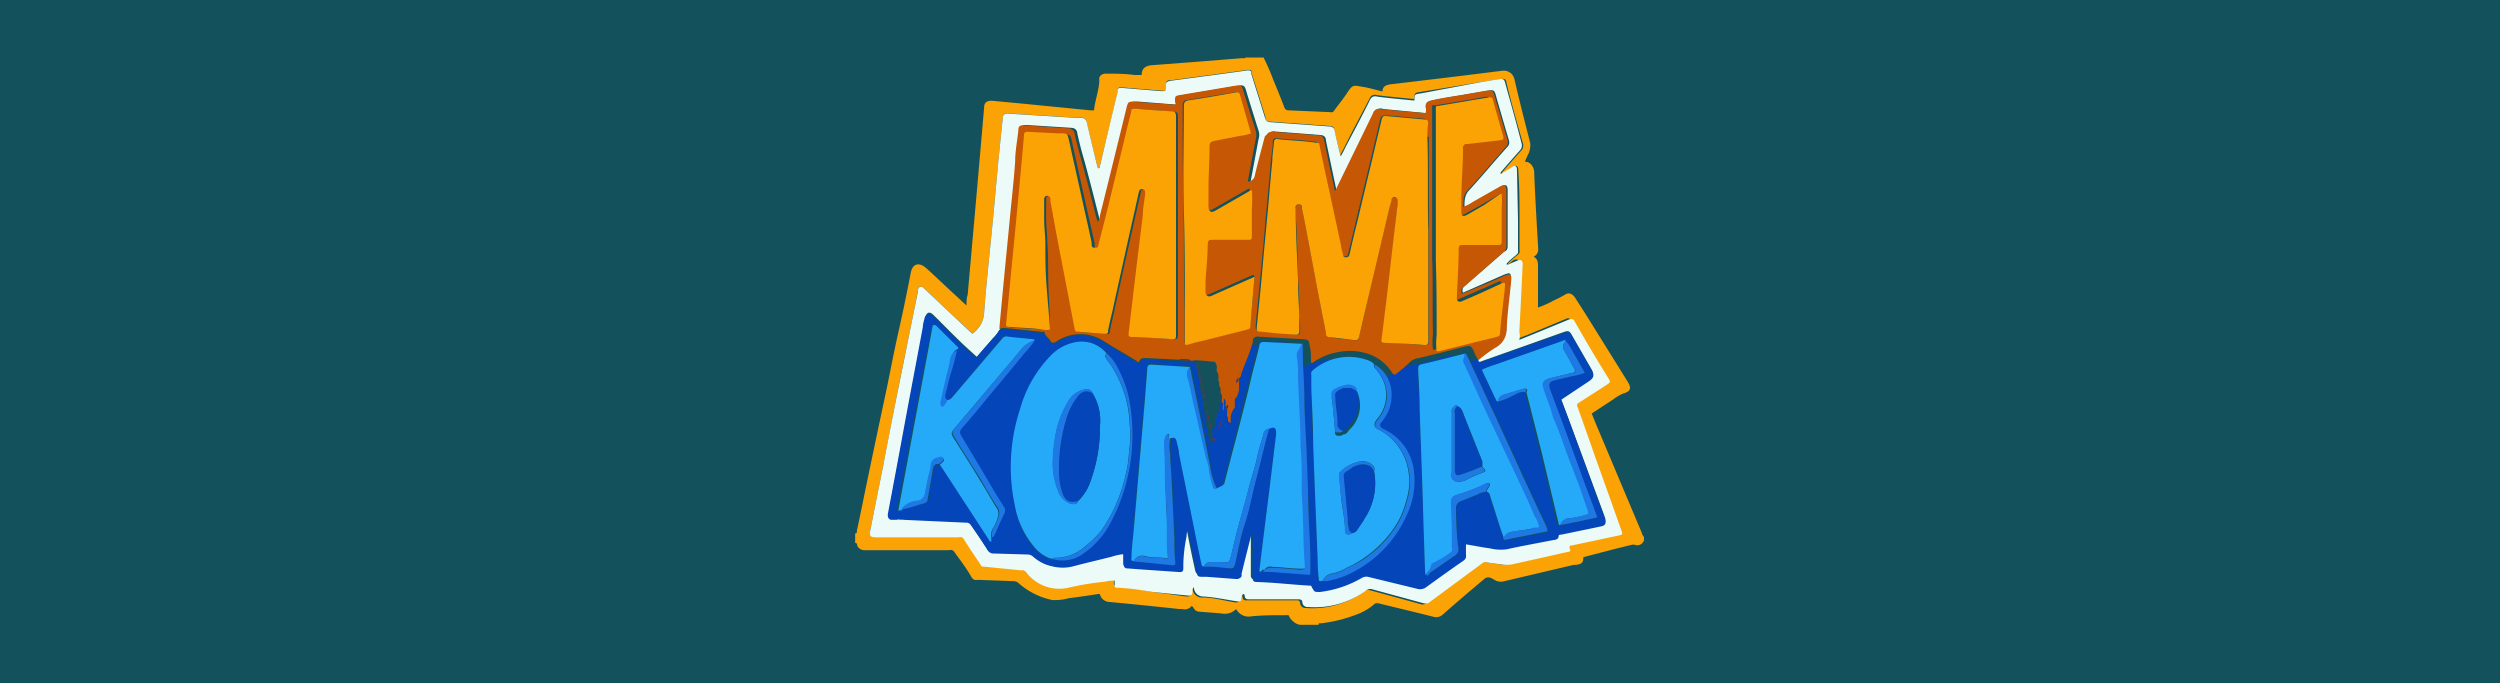 <?xml version="1.0" encoding="UTF-8"?>
<svg xmlns="http://www.w3.org/2000/svg" xmlns:xlink="http://www.w3.org/1999/xlink" id="Layer_1" data-name="Layer 1" viewBox="0 0 150 41">
  <defs>
    <style>.cls-1{fill:none;}.cls-2{fill:#13525c;}.cls-3{clip-path:url(#clip-path);}.cls-4{fill:#fba305;}.cls-5{fill:#ecfaf8;}.cls-6{fill:#0445ba;}.cls-7{fill:#c65704;}.cls-8{fill:#4d71be;}.cls-9{fill:#25aaf9;}.cls-10{fill:#1f79e5;}.cls-11{fill:#59384f;}</style>
    <clipPath id="clip-path">
      <rect class="cls-1" x="51.31" y="3.45" width="47.38" height="34.11"></rect>
    </clipPath>
  </defs>
  <rect class="cls-2" width="150" height="41"></rect>
  <g class="cls-3">
    <path class="cls-4" d="M51.31,32c.14,0,.09-.09.1-.14.15-.7.3-1.41.44-2.12q.65-3.14,1.32-6.27c.25-1.19.47-2.38.74-3.57s.51-2.36.74-3.55c.11-.55.51-.62.9-.28s1,.93,1.51,1.4l.93.86c0-.24,0-.44.07-.64l.57-6.42.42-4.84c0-.28.18-.41.52-.38l2,.19,3.85.38h.22c.06-.62.31-1.2.32-1.82a.33.33,0,0,1,0-.15.43.43,0,0,1,.09-.13.41.41,0,0,1,.29-.1c.58,0,1.15,0,1.73.08l.43,0c0-.41.24-.56.64-.59l2.63-.2,2.75-.22.2,0s0,0,0-.07h1.08a14.45,14.45,0,0,1,.61,1.4c.22.53.44,1.07.65,1.62a.25.25,0,0,0,.25.18l2.52.11a.25.25,0,0,0,.12,0,.24.24,0,0,0,.09-.08c.26-.36.54-.7.78-1.06.37-.57.4-.46,1-.37.37.06.74.18,1.13.27,0-.39.35-.42.66-.45l4-.48,2.49-.31a.7.7,0,0,1,.25,0,.64.64,0,0,1,.24.1.52.52,0,0,1,.18.18.72.72,0,0,1,.1.24c.29,1.26.61,2.51.93,3.76a1,1,0,0,1,0,.38,1.1,1.1,0,0,1-.11.35c-.07.12-.11.25-.17.37s.1.07.15.1a.57.57,0,0,1,.28.25.69.69,0,0,1,.1.37c.06,1.52.15,3,.24,4.54a.5.5,0,0,1-.05.3.45.45,0,0,1-.22.21c.26.15.26.37.26.61v2.44a5.63,5.63,0,0,0,.94-.42,6.24,6.24,0,0,0,.68-.35c.23-.15.45-.07.63.22s.43.66.64,1l2.49,4c.25.4.17.59-.27.71a3,3,0,0,0-.62.37l-1.27.83.29.71L98.52,32c0,.08.08.16.12.24h0l0,0v.18l0,0h0a.49.49,0,0,1-.23.26.47.47,0,0,1-.35,0l-.13,0-1.09.27L95,33.43c0,.35-.12.42-.44.46l-.13,0-4.25,1a.75.75,0,0,1-.26,0,.7.7,0,0,1-.24-.09c-.17-.1-.39-.25-.6-.08-.84.7-1.67,1.41-2.5,2.14a.61.61,0,0,1-.26.15.51.51,0,0,1-.3,0c-1.1-.28-2.21-.54-3.31-.81a.26.26,0,0,0-.15,0,.24.24,0,0,0-.13.07,3.3,3.3,0,0,1-1.06.61,8.65,8.65,0,0,1-2.12.52s-.16-.05-.13.09H78s0,0,0,0,0,0,0,0a.79.79,0,0,1-.39-.19.82.82,0,0,1-.27-.34c0-.07-.11-.05-.17-.05-.7,0-1.39,0-2.09.07a.83.83,0,0,1-.89-.41l-.05,0a1,1,0,0,1-.42.23,1.16,1.16,0,0,1-.49,0l-1.29-.1a.33.33,0,0,1-.16-.05.25.25,0,0,1-.12-.11c-.05-.06-.07-.14-.17-.18a.44.44,0,0,1-.26.18.47.47,0,0,1-.31,0l-.18,0c-1.38-.15-2.76-.29-4.15-.42a.65.65,0,0,1-.38-.13.62.62,0,0,1-.22-.35h-.09c-.59.09-1.18.18-1.77.25a3,3,0,0,1-1,.11,4.36,4.36,0,0,1-2-1,.46.46,0,0,0-.31-.13l-2.13-.08a.59.59,0,0,1-.23,0,.44.44,0,0,1-.17-.16c-.29-.52-.66-1-1-1.47a.33.33,0,0,0-.16-.15.38.38,0,0,0-.21,0l-5,0a.49.49,0,0,1-.29-.06.47.47,0,0,1-.2-.22c0-.06,0-.19-.18-.14ZM90.49,15.87c0-.1.06-.14.12-.19s.3-.27.46-.39a.41.41,0,0,0,.1-.13.3.3,0,0,0,0-.16c0-.61,0-1.21,0-1.82,0-1,0-1.94-.07-2.91,0-.11,0-.24-.09-.3s-.19.06-.28.11l-.6.36c0-.09,0-.13.06-.17.36-.41.72-.83,1.09-1.24a.35.35,0,0,0,.1-.19.41.41,0,0,0,0-.22c-.35-1.22-.7-2.45-1-3.68,0-.18-.13-.23-.3-.2L89,4.9l-3.8.62c-.32.05-.32.05-.35.41a.11.11,0,0,1-.07,0h-.08c-.69-.07-1.38-.13-2.07-.22a.42.42,0,0,0-.27,0,.39.39,0,0,0-.19.21c-.48.94-1,1.88-1.46,2.82-.08.17-.18.33-.29.55-.14-.56-.26-1-.37-1.53A.28.28,0,0,0,80,7.63a.31.31,0,0,0-.2-.07L76.24,7.3A.33.33,0,0,1,76,7.23.31.31,0,0,1,75.92,7c-.27-.89-.56-1.78-.84-2.67a.17.17,0,0,0,0-.1A.16.16,0,0,0,75,4.2a.16.16,0,0,0-.09,0,.16.16,0,0,0-.1,0l-1,.14-3.51.47c-.32,0-.36.06-.33.37s-.07.27-.28.26l-2.3-.19a.28.28,0,0,0-.13,0,.22.22,0,0,0-.11,0,.34.34,0,0,0-.08.09.27.27,0,0,0,0,.12c-.35,1.49-.71,3-1.07,4.45,0,.06,0,.15-.1.17s-.06-.1-.07-.15c-.22-.88-.43-1.73-.63-2.59a.28.28,0,0,0-.09-.19.27.27,0,0,0-.19-.08l-.24,0-4.14-.26c-.27,0-.35,0-.38.32-.11,1.06-.22,2.12-.32,3.18s-.19,2.14-.3,3.22c-.17,1.77-.37,3.55-.5,5.32a1.63,1.63,0,0,1-.7,1.16l-.17-.15-2.7-2.53c-.07-.06-.13-.17-.26-.13s-.12.16-.14.26c-.21,1.1-.43,2.17-.65,3.25-.26,1.28-.52,2.55-.77,3.82L53,27.9c-.25,1.27-.51,2.55-.77,3.82-.07.38,0,.45.38.45h4.88a.34.34,0,0,1,.2,0,.29.29,0,0,1,.15.14c.33.52.68,1,1,1.53a.24.24,0,0,0,.08.09l.12,0,2.16.17a.47.47,0,0,1,.17,0,.71.71,0,0,1,.14.1,2.47,2.47,0,0,0,2.59.93,17.51,17.51,0,0,1,2.15-.35,2.79,2.79,0,0,1,.58-.07c.06.09,0,.17,0,.25s0,.18.11.18A12.87,12.87,0,0,1,69,35.5c.69.08,1.44.19,2.16.29.18,0,.28,0,.3-.22a.31.31,0,0,1,.1-.28s0,.05,0,.07a.52.52,0,0,0,.19.36.53.53,0,0,0,.39.13c.65,0,1.31.19,1.94.29a.17.17,0,0,0,.1,0,.16.16,0,0,0,.09,0,.46.46,0,0,0,.07-.07l0-.08c0-.11,0-.24.17-.29.08.12,0,.33.27.32,1,0,2,0,3,0,.13,0,.21,0,.23.18a.31.31,0,0,0,.34.28,5.23,5.23,0,0,0,3.5-1,.41.41,0,0,1,.15-.07.37.37,0,0,1,.18,0l3.1.85a.2.2,0,0,0,.13,0,.17.17,0,0,0,.12-.05l3.15-2.44a.24.24,0,0,1,.11-.06.2.2,0,0,1,.13,0c.31,0,.61.1.91.13a2.11,2.11,0,0,0,.66,0l1.31-.3,2-.44c.09,0,.21,0,.15-.19s0-.2.14-.22l1.09-.23,1.75-.37c.1,0,.19-.06.13-.22-.53-1.49-1.07-3-1.59-4.49l-1.07-3c0-.1-.05-.17.07-.24l1.65-1.07c.27-.17.27-.17.12-.43-.66-1.13-1.31-2.25-1.94-3.38a.24.24,0,0,0-.36-.12l-2.21.92-.78.3a1.1,1.1,0,0,0,0-.48c.07-1.35.13-2.7.2-4.05,0-.24-.11-.32-.34-.22Z"></path>
    <path class="cls-5" d="M90.49,15.87l.54-.23c.22-.1.34,0,.33.22-.06,1.35-.13,2.7-.2,4.05a1,1,0,0,1,0,.48l.77-.31,2.21-.91c.16-.06.25-.05.35.13.64,1.13,1.3,2.25,2,3.37.15.26.15.26-.12.44l-1.65,1.06c-.12.07-.11.14-.07.24.36,1,.71,2,1.06,3q.8,2.23,1.6,4.49c.06.15,0,.19-.14.22l-1.74.37-1.09.23c-.13,0-.22.06-.15.21s0,.17-.15.19l-2,.45-1.31.29a1.77,1.77,0,0,1-.65,0,9.06,9.06,0,0,1-.91-.13.29.29,0,0,0-.13,0,.26.26,0,0,0-.11.07L85.68,36.2l-.12,0a.3.3,0,0,1-.13,0l-3.12-.85a.35.35,0,0,0-.17,0,.39.39,0,0,0-.16.07,5.22,5.22,0,0,1-3.49,1,.31.31,0,0,1-.35-.28c0-.14-.1-.18-.23-.18-1,0-2,0-3,0-.27,0-.19-.2-.27-.32-.13,0-.14.18-.17.29a.11.11,0,0,1,0,.08.23.23,0,0,1-.07.07.16.16,0,0,1-.09,0,.14.14,0,0,1-.09,0c-.66-.1-1.3-.24-2-.29a.55.55,0,0,1-.58-.49s0,0,0-.07a.3.3,0,0,0-.09.28c0,.2-.13.25-.31.22L69,35.5A13.57,13.57,0,0,0,67,35.26c-.13,0-.12-.09-.12-.18s0-.16,0-.25a2.87,2.87,0,0,0-.58.07,17,17,0,0,0-2.14.35,2.48,2.48,0,0,1-2.6-.93.71.71,0,0,0-.14-.1.47.47,0,0,0-.17,0L59.05,34l-.11,0a.2.2,0,0,1-.09-.09c-.33-.51-.68-1-1-1.53a.32.32,0,0,0-.14-.14.34.34,0,0,0-.2,0H52.6c-.39,0-.45-.07-.38-.45L53,27.9c.21-1.12.43-2.24.65-3.36s.52-2.54.77-3.82l.66-3.25c0-.1,0-.21.13-.26s.19.07.27.13l2.69,2.53.17.15a1.63,1.63,0,0,0,.7-1.16c.13-1.77.33-3.55.5-5.32.11-1.08.2-2.15.3-3.22s.21-2.12.32-3.18c0-.27.12-.34.38-.32l4.14.26.24,0a.27.27,0,0,1,.19.08.3.3,0,0,1,.1.19c.2.87.41,1.72.62,2.59,0,0,0,.12.07.15S66,10,66,9.94c.35-1.48.71-3,1.06-4.45a.27.27,0,0,1,0-.12.34.34,0,0,1,.08-.09.31.31,0,0,1,.12,0,.24.24,0,0,1,.12,0l2.3.19c.21,0,.3,0,.28-.26s0-.32.33-.37l3.51-.47,1-.14a.17.17,0,0,1,.1,0,.19.19,0,0,1,.1,0,.46.46,0,0,1,.07.07l0,.1c.27.89.56,1.78.83,2.67a.45.45,0,0,0,.11.19.34.34,0,0,0,.22.07l3.55.26a.31.31,0,0,1,.2.07.3.3,0,0,1,.1.19c.1.49.23,1,.36,1.53a6.13,6.13,0,0,0,.29-.55c.49-.94,1-1.88,1.46-2.82a.43.43,0,0,1,.19-.21.42.42,0,0,1,.27,0c.69.09,1.38.15,2.07.22h.08a.09.09,0,0,0,.07,0c0-.36,0-.36.35-.41L89,4.9l1-.16c.17,0,.25,0,.3.2.34,1.23.69,2.46,1,3.68a.42.42,0,0,1,0,.22.45.45,0,0,1-.11.19c-.37.41-.73.83-1.09,1.24,0,0-.09.08-.06.17l.6-.36c.09-.05.16-.16.28-.11s.09.19.1.3l.06,2.91c0,.61,0,1.21,0,1.82a.45.45,0,0,1,0,.16.31.31,0,0,1-.1.13l-.46.39c0,.05-.14.09-.12.19h0v0ZM60,19.75a1.92,1.92,0,0,1-.39.51l-1,1.15c-.37-.34-.73-.65-1.08-1-.52-.5-1-1-1.54-1.53-.22-.2-.39-.15-.45.13s-.08.37-.12.55c-.36,1.94-.72,3.87-1.09,5.81q-.5,2.68-1,5.36c0,.17,0,.32.16.4a.05.05,0,0,0,0,0h.32a1.34,1.34,0,0,0,.4,0l3.74.17c.11,0,.22,0,.29.13.32.5.65,1,1,1.5a.46.46,0,0,0,.17.17.37.37,0,0,0,.23.05l2,.06a.52.52,0,0,1,.36.14,2.46,2.46,0,0,0,2.34.57c.77-.22,1.55-.38,2.32-.58a4.5,4.5,0,0,1,.73-.15c0,.19,0,.35,0,.52s0,.31.28.34l.8.06,2.19.15c.27,0,.33-.06.29-.32v-.16A9.77,9.77,0,0,1,71.1,32a.56.56,0,0,1,.06-.31.61.61,0,0,1,.07.1.5.5,0,0,1,0,.12c.14.71.28,1.42.44,2.13.08.4.08.4.47.41l.18,0,1.72.12a.33.33,0,0,0,.14,0,.34.34,0,0,0,.12-.06.28.28,0,0,0,.09-.1.22.22,0,0,0,0-.13c.18-.77.38-1.53.58-2.29,0,0,0-.12.08-.14a.5.5,0,0,1,0,.12c0,.83,0,1.65,0,2.48,0,.18,0,.3.24.3,1.08,0,2.14.16,3.22.22a.12.12,0,0,1,.14.1c.09.3.13.31.44.28a6.38,6.38,0,0,0,2.53-.85.49.49,0,0,1,.17-.06.41.41,0,0,1,.19,0l3,.73a.45.45,0,0,0,.23,0,.45.45,0,0,0,.22-.08L87.8,33.5a.43.43,0,0,0,.14-.16.42.42,0,0,0,0-.22c0-.19,0-.39,0-.6.5.09,1,.18,1.44.24a2.36,2.36,0,0,0,1,.06c.9-.2,1.81-.36,2.72-.54.18,0,.37,0,.41-.27,0,0,.1,0,.16-.06l2.4-.51c.25-.05.31-.16.22-.42L94.1,25.09l-.44-1.17.13-.08,1.5-1c.34-.22.38-.38.18-.72-.38-.66-.76-1.32-1.15-2-.15-.27-.21-.3-.52-.19l-2.64.94-2.23.79c-.12.05-.26.12-.24-.12.34-.26.69-.51,1-.74a1.23,1.23,0,0,0,.52-.49,1.29,1.29,0,0,0,.17-.69c0-1,.18-1.9.27-2.85,0-.39,0-.44-.41-.29l-1,.44-1.46.64a.33.33,0,0,1,.06-.37l2.4-2.09A.35.35,0,0,0,90.4,15a.43.43,0,0,0,.06-.22c0-1.11,0-2.22,0-3.34,0-.34-.11-.41-.4-.24l-1.6.91a3,3,0,0,1-.59.3c0-.34,0-.66.23-.94.79-.86,1.53-1.75,2.31-2.62a.5.5,0,0,0,.13-.19.45.45,0,0,0,0-.23c-.27-.91-.54-1.83-.8-2.75-.08-.26-.13-.29-.41-.25l-1.5.26c-.64.11-1.29.2-1.93.35-.19.05-.32.14-.29.37a.62.62,0,0,1,0,.38L83,6.54a.42.42,0,0,0-.33,0,.43.43,0,0,0-.2.26l-2.17,4.45c0,.06,0,.15-.14.16l0-.12-.6-2.84c0-.19-.09-.33-.33-.35l-2.73-.21a.26.26,0,0,0-.15,0,.47.47,0,0,0-.15.06.4.4,0,0,0-.1.12.34.34,0,0,0-.05.14c-.2.77-.41,1.53-.59,2.31a.4.4,0,0,1-.14.26.45.45,0,0,1-.27.12v-.08c.16-.83.31-1.67.47-2.5a.8.8,0,0,0,0-.46c-.26-.82-.52-1.65-.77-2.48-.06-.2-.15-.29-.38-.25l-3.38.57c-.29,0-.31.07-.32.38,0,.06,0,.13,0,.19h-.17l-2.26-.18c-.37,0-.4,0-.49.35-.52,2.14-1,4.28-1.57,6.42a1.36,1.36,0,0,1-.14.43,1.08,1.08,0,0,1-.08-.19c-.23-.9-.45-1.79-.69-2.68-.11-.44-.24-.88-.36-1.31s-.18-.72-.27-1.09c0-.18-.12-.34-.35-.35l-2.68-.17c-.26,0-.31,0-.34.3-.06.62-.14,1.24-.19,1.86-.09,1.15-.22,2.29-.33,3.44s-.22,2.33-.34,3.49Z"></path>
    <path class="cls-6" d="M88.7,21.58c0,.23.12.17.24.12l2.23-.79L93.81,20c.3-.11.37-.08.52.19.38.66.76,1.32,1.15,2,.2.34.16.49-.18.71l-1.5,1-.13.09.44,1.17,2.19,6c.09.26,0,.37-.22.42l-2.4.5c-.06,0-.15,0-.16.07,0,.24-.23.24-.41.27-.91.18-1.82.34-2.72.54a2.75,2.75,0,0,1-1-.06c-.47-.06-.94-.16-1.44-.24,0,.22,0,.4,0,.6a.37.37,0,0,1,0,.21.39.39,0,0,1-.14.17c-.77.53-1.53,1.08-2.28,1.62a.45.45,0,0,1-.22.08.45.45,0,0,1-.23,0l-3-.73a.41.41,0,0,0-.19,0,.49.49,0,0,0-.17.06,6.54,6.54,0,0,1-2.53.85c-.31,0-.36,0-.44-.28a.12.12,0,0,0-.14-.1c-1.08-.06-2.14-.19-3.22-.22-.2,0-.24-.12-.24-.3l0-2.49a.52.52,0,0,0,0-.11c-.09,0-.07.09-.09.14-.19.76-.39,1.53-.57,2.28a.23.23,0,0,1,0,.14.28.28,0,0,1-.09.1l-.12.06h-.14l-1.72-.13h-.18c-.39,0-.39,0-.48-.41-.14-.71-.28-1.42-.43-2.13a.5.5,0,0,0,0-.12.36.36,0,0,0-.07-.1.56.56,0,0,0-.06.31A9,9,0,0,0,71,33.84V34c0,.26,0,.34-.29.32l-2.19-.15-.8-.06c-.27,0-.3-.09-.28-.34s0-.34,0-.52a3.06,3.06,0,0,0-.73.15c-.77.2-1.55.37-2.32.58a2.52,2.52,0,0,1-1.25,0A2.43,2.43,0,0,1,62,33.41a.52.52,0,0,0-.36-.14l-2-.06a.37.37,0,0,1-.23-.05.46.46,0,0,1-.17-.17c-.31-.51-.65-1-1-1.5a.32.32,0,0,0-.29-.13l-3.74-.17a.51.51,0,0,0-.4,0h-.26l-.11,0c-.18-.08-.19-.23-.16-.4q.51-2.69,1-5.36c.36-1.94.73-3.88,1.09-5.81,0-.19.07-.37.11-.55s.24-.33.45-.13l1.55,1.53c.35.33.71.64,1.08,1l1-1.15a2.16,2.16,0,0,0,.39-.51c.09,0,.16-.08.26-.07l2.33.25a.15.15,0,0,1,.15.09c.06.18.24.27.33.43s.18.16.34.07a2.59,2.59,0,0,1,2.92,0l1.9,1.15c.08.05.15.08.19,0s.22-.17.38-.16l2,.1a1.43,1.43,0,0,0,.71.06h.15l.15.05,0,0c0,.16,0,.34.12.47v.07a.77.77,0,0,0,.1.51l0,.1a.14.14,0,0,0,0,.06s0,.05,0,.07l0,.05a.1.1,0,0,0,0,0v.08a.25.25,0,0,0,0,.17.42.42,0,0,0,.09.16v.07a.37.37,0,0,0,0,.18.51.51,0,0,0,.09.16l0,.23a.17.17,0,0,0,0,.12.23.23,0,0,0,.07.1l0,.19c0,.1,0,.19.06.26v.06a.5.5,0,0,0,0,.21.61.61,0,0,0,.09.18v.06a.41.41,0,0,0,0,.22.51.51,0,0,0,.1.21l0,.19a.17.17,0,0,0,0,.12.17.17,0,0,0,.07.1v.06a.41.41,0,0,0,0,.16.47.47,0,0,0,.06.15c.13,0,.13-.1.12-.18l0-.14,0,0,0,0a.09.09,0,0,0,0-.08l0-.1a.08.08,0,0,0,0-.05.06.06,0,0,0,0-.07l0-.1a1.24,1.24,0,0,0,.24-.62l0-.1h0l0,0s0,0,0,0,0,0,0,0l0-.1a.12.12,0,0,0,.05-.05.08.08,0,0,0,0-.08l0-.1a.48.48,0,0,0,.12-.16.58.58,0,0,0,0-.19l.12-.37a.07.07,0,0,0,.06,0,.11.11,0,0,0,0-.08l0-.1,0,0s0,0,0,0a0,0,0,0,0,0,0v0l0-.1a.15.15,0,0,0,.06-.05.11.11,0,0,0,0-.08l0-.14,0,0,0,0s0,0,0,0,0,0,0,0l0-.1a.42.42,0,0,0,.11-.16.43.43,0,0,0,0-.19l0-.1s0,0,0,0l0,0s0,0,0,0,0,0,0,0l.07-.19c.22-.6.49-1.18.65-1.8a.5.5,0,0,1,0-.13.76.76,0,0,1,.09-.09.21.21,0,0,1,.12-.05.33.33,0,0,1,.14,0l2.63.16c.41,0,.41,0,.44.42l.06,1,.11,0a3.77,3.77,0,0,1,3.32-.53,2.63,2.63,0,0,1,1.45,1.15c.1.16.17.15.3.05s.53-.44.77-.68a.92.92,0,0,1,.44-.22l1.31-.31,1.56-.4c.29-.07.35,0,.49.23A3.36,3.36,0,0,0,88.7,21.58Zm-34.65,9c.48-.06.93-.27,1.4-.36a.3.3,0,0,0,.17-.08A.33.33,0,0,0,55.7,30c.1-.61.21-1.2.31-1.8,0-.25.12-.32.39-.32a2.18,2.18,0,0,1,.22.31l2.7,4.16s0,.14.17.15l0-.22a.22.22,0,0,0,.09-.07.21.21,0,0,0,.06-.1q.3-.64.6-1.32a.19.19,0,0,0,0-.13.21.21,0,0,0-.05-.12l-.53-.85-2-3.36c-.22-.37-.22-.4.06-.72.52-.61,1-1.22,1.55-1.84.7-.84,1.4-1.67,2.09-2.52a4.94,4.94,0,0,0,.63-.8c.11-.13,0-.1-.08-.11l-1.47-.14a.28.28,0,0,0-.2,0,.4.4,0,0,0-.16.13Q58.67,22,57.2,23.73c-.1.12-.19.27-.39.25a.42.42,0,0,1-.11-.18.34.34,0,0,1,0-.2c.12-.44.22-.88.35-1.31s.25-.87.34-1.31a.19.19,0,0,0-.09-.15L56,19.57,56,19.52h-.09L53.79,30.63a.12.12,0,0,0,.1,0,.14.14,0,0,0,.09,0Zm37.45-7c.3,1.2.61,2.4.91,3.6l1,4.19c0,.07,0,.18.12.18.75-.14,1.49-.29,2.24-.47-.27-.75-.54-1.45-.8-2.15-.5-1.36-1-2.72-1.49-4.07L93,23.35c-.11-.3,0-.45.28-.53s.68-.15,1-.24a4.59,4.59,0,0,0,.81-.21c-.22-.4-.44-.79-.67-1.17a3.5,3.5,0,0,0-.47-.73c-.07-.14-.17,0-.24,0l-4,1.41a4.79,4.79,0,0,0-.79.31,2.07,2.07,0,0,0,.08.2c.24.53.49,1.05.73,1.58,0,.06,0,.11.12.13a3.33,3.33,0,0,0,.79-.31C90.93,23.7,91.17,23.46,91.5,23.54Zm-1.3,8.75c0,.14.14.1.24.08l1.47-.29,1-.2a1.25,1.25,0,0,0-.15-.46c-.5-1.08-1-2.15-1.5-3.24-.34-.73-.67-1.45-1-2.18L89,23.36c-.31-.67-.62-1.34-.94-2,0-.07,0-.2-.18-.15-.84.21-1.68.43-2.52.62a.29.29,0,0,0-.27.36c0,.78.06,1.55.09,2.33.06,1.84.12,3.68.19,5.52,0,1.47.1,2.94.14,4.41.15.17.22,0,.3-.07.49-.34,1-.71,1.46-1a.54.54,0,0,0,.22-.25.61.61,0,0,0,0-.33q-.08-1.12-.12-2.25a.41.41,0,0,1,.07-.29.43.43,0,0,1,.24-.18l1-.4a1.34,1.34,0,0,1,.51-.17.29.29,0,0,1,.12.1.35.35,0,0,1,.06.14c.06.19.12.38.19.57C89.77,31,90,31.63,90.2,32.29ZM79.36,34.85l.22,0a5.4,5.4,0,0,0,1.75-.63,7,7,0,0,0,3-3.24,4.69,4.69,0,0,0,.43-2.76,3.06,3.06,0,0,0-.6-1.48,3.18,3.18,0,0,0-1.23-1c-.2-.09-.26-.25-.14-.39a2.42,2.42,0,0,0,.49-.85,2.34,2.34,0,0,0,.12-1,1.93,1.93,0,0,0-.3-.94,2,2,0,0,0-.71-.69A1,1,0,0,0,82,21.6a3.26,3.26,0,0,0-3.23.66.23.23,0,0,0-.1.12.33.33,0,0,0,0,.17c0,.26,0,.53,0,.8,0,1.09.07,2.2.12,3.29q.12,3.49.27,7a8.88,8.88,0,0,0,.08,1.26A.38.38,0,0,0,79.36,34.85ZM66.45,21.21a1.87,1.87,0,0,0-.86-.6,2,2,0,0,0-1-.08,3,3,0,0,0-1.53.85,7.38,7.38,0,0,0-1.83,3.18,11,11,0,0,0-.32,5.77A5.22,5.22,0,0,0,62,32.83a2.11,2.11,0,0,0,1,.7h.05l0,0a2.14,2.14,0,0,0,1.91-.35,5.19,5.19,0,0,0,1.64-1.87,11.18,11.18,0,0,0,1.21-6.65,7,7,0,0,0-.8-2.63A2.79,2.79,0,0,0,66.45,21.21Zm3.79,5.07c.21-.08.32,0,.36.19s.09.49.14.73l.71,3.5c.22,1,.42,2.06.63,3.08,0,.09,0,.22.16.19s.17,0,.26.05c.39,0,.79,0,1.18.08s.36,0,.44-.32c.18-.79.36-1.58.58-2.36s.43-1.82.68-2.72.47-2,.76-3c.34-.16.47-.07.42.3-.13,1.11-.26,2.21-.4,3.31-.19,1.59-.39,3.17-.59,4.76,0,.08,0,.17.07.2l0,0,.08,0,.56,0,2.09.16c.19,0,.24-.07.24-.24s0-.59,0-.89c0-1.31-.08-2.61-.13-3.92,0-.82-.06-1.65-.1-2.48,0-1.09-.09-2.18-.12-3.27,0-.94-.1-1.88-.1-2.82,0-.07,0-.17-.1-.2l-2.28-.11c-.19,0-.26.05-.3.23-.13.54-.27,1.07-.41,1.61-.34,1.32-.69,2.64-1,4-.22.86-.44,1.72-.67,2.58-.05.21-.15.38-.41.33a5.23,5.23,0,0,1-.35-1.4c-.15-.82-.32-1.63-.48-2.45-.21-1-.41-2-.62-3,0-.14,0-.33-.17-.43l-2.28-.14c-.19,0-.26,0-.28.24q-.06,1-.15,1.92c-.13,1.51-.25,3-.39,4.54L68,31.76c0,.58-.1,1.16-.14,1.74,0,.1,0,.22.13.19l2.29.19c.18,0,.25-.06.22-.22,0-.45,0-.91,0-1.36-.05-1.2-.11-2.41-.17-3.62,0-.49-.07-1-.08-1.47a2.68,2.68,0,0,1,.06-.94Z"></path>
    <path class="cls-7" d="M71.61,21.64h-.15a1.08,1.08,0,0,0-.71-.06l-2-.1c-.15,0-.3,0-.38.17s-.11.05-.18,0c-.64-.39-1.28-.76-1.91-1.15a2.59,2.59,0,0,0-2.92,0c-.16.1-.26.09-.34-.06s-.27-.25-.33-.44-.08-.08-.14-.09l-2.34-.24c-.1,0-.17.06-.25.07.09-1.05.19-2.09.29-3.13s.23-2.33.34-3.49.24-2.28.32-3.43c0-.63.13-1.25.19-1.87,0-.25.09-.31.34-.3l2.69.18a.38.38,0,0,1,.35.34c.08.36.17.73.27,1.09l.36,1.31c.24.89.46,1.79.69,2.69a1.54,1.54,0,0,0,.08.19,1.39,1.39,0,0,0,.13-.44q.8-3.21,1.58-6.41c.09-.36.12-.39.49-.36l2.25.16h.17c.07,0,0-.13,0-.19,0-.31,0-.33.32-.38l3.38-.57c.22,0,.32,0,.38.25.25.83.51,1.66.77,2.49a.86.86,0,0,1,0,.45c-.16.84-.32,1.67-.47,2.5v.08a.45.45,0,0,0,.27-.12.4.4,0,0,0,.14-.26c.18-.77.39-1.53.59-2.3A.25.25,0,0,1,76,8.09a.29.29,0,0,1,.1-.12.39.39,0,0,1,.15-.06.26.26,0,0,1,.15,0l2.73.21c.23,0,.29.16.33.35.19.95.4,1.9.6,2.84l0,.12c.1,0,.11-.1.14-.16l2.17-4.45a.43.43,0,0,1,.2-.26.47.47,0,0,1,.33,0l2.63.23a.62.62,0,0,0,0-.38c0-.23.1-.32.29-.37.63-.15,1.28-.24,1.93-.35l1.5-.26c.28,0,.33,0,.4.25l.81,2.75a.42.42,0,0,1-.14.42c-.76.88-1.52,1.77-2.3,2.62-.27.29-.19.6-.23.94a2.52,2.52,0,0,0,.59-.3l1.6-.91c.29-.17.4-.1.4.24,0,1.12,0,2.23,0,3.34a.43.43,0,0,1-.06.22.41.41,0,0,1-.15.17l-2.4,2.1c-.12.1-.1.21-.06.36L89.25,17l1-.45c.37-.16.46-.1.42.29-.09,1-.22,1.9-.27,2.85a1.29,1.29,0,0,1-.17.69,1.23,1.23,0,0,1-.52.49c-.36.23-.7.48-1,.74a2.52,2.52,0,0,1-.3-.59c-.15-.27-.2-.3-.5-.23l-1.56.4c-.44.1-.87.22-1.31.31a.88.88,0,0,0-.44.22,10,10,0,0,1-.77.67c-.13.11-.2.12-.29,0a2.67,2.67,0,0,0-1.46-1.16,3.48,3.48,0,0,0-1.81-.1,3.55,3.55,0,0,0-1.51.64l-.1,0c0-.36,0-.7-.07-1s0-.39-.43-.42l-2.64-.15a.29.29,0,0,0-.13,0,.33.33,0,0,0-.12.05.28.28,0,0,0-.09.1.29.29,0,0,0,0,.13c-.16.62-.43,1.2-.65,1.8l-.07.19,0,0s0,0,0,0v0a0,0,0,0,0,0,0l0,.1a.38.38,0,0,0-.12.16.32.32,0,0,0,0,.19l0,.1,0,0,0,0s0,0,0,0,0,0,0,0l0,.14h0l0,0s0,0,0,0,0,0,0,0l0,.1,0,0,0,0a.08.08,0,0,0,0,.08l0,.1h0l0,0v0s0,0,0,0l-.13.37a.44.44,0,0,0-.12.15.64.64,0,0,0,0,.2l0,.1,0,0s0,0,0,0,0,0,0,0a0,0,0,0,0,0,0l0,.1,0,0,0,0s0,0,0,0,0,0,0,0l0,.1a1,1,0,0,0-.25.62l0,.09,0,0,0,0s0,0,0,0a.06.06,0,0,0,0,0l0,.1,0,0s0,0,0,0,0,0,0,0a.08.08,0,0,0,0,0l0,.1c-.1,0-.11-.09-.16-.13v-.06c0-.09,0-.17-.06-.22l0-.19a.45.45,0,0,0,0-.23.4.4,0,0,0-.09-.2v-.06a.38.38,0,0,0,0-.21.46.46,0,0,0-.1-.18V24.8c0-.1,0-.2-.06-.26l0-.19a.16.16,0,0,0-.06-.22l0-.24a.25.25,0,0,0,0-.17.3.3,0,0,0-.08-.16v-.07a.37.37,0,0,0,0-.18.35.35,0,0,0-.08-.16v-.07s0,0,0-.06a.13.13,0,0,0,0-.06.08.08,0,0,0,0-.05s0,0-.05-.05l0-.1a.7.7,0,0,0-.1-.51v-.07a.7.7,0,0,0,0-.25.65.65,0,0,0-.11-.22l0,0C71.73,21.6,71.68,21.6,71.61,21.64Zm14-13.44V7.35c0-.15,0-.22-.21-.23l-2.12-.19c-.41,0-.4,0-.5.36-.16.7-.33,1.41-.5,2.11-.31,1.31-.63,2.62-.94,3.94-.14.61-.29,1.22-.44,1.83,0,.13-.07.22-.21.22s-.17-.11-.19-.22-.07-.3-.1-.46c-.24-1.11-.48-2.22-.73-3.34-.19-.9-.39-1.81-.57-2.71,0-.1-.07-.13-.16-.15-.77-.11-1.55-.13-2.32-.21-.15,0-.24,0-.25.19,0,.36-.07.73-.11,1.09-.08.93-.16,1.86-.25,2.79s-.15,1.71-.23,2.56l-.21,2.21c-.07.8-.16,1.6-.23,2.4,0,.26,0,.29.28.31l.89.09,1.28.14c.17,0,.22,0,.22-.22s0-.61-.05-.91c0-.72,0-1.45-.08-2.17,0-1.4-.09-2.81-.14-4.21,0-.13,0-.29.17-.31s.2.16.22.29c.07.35.15.71.22,1.07.25,1.31.49,2.62.74,3.93.16.82.32,1.64.47,2.46a.19.19,0,0,0,0,.1.35.35,0,0,0,.14.14.21.21,0,0,0,.11,0l1.31.15c.33.05.37,0,.44-.29.22-.88.42-1.75.62-2.64l1.2-5.07c0-.15.07-.29.12-.44a.15.15,0,0,1,.08-.11.17.17,0,0,1,.14,0c.11,0,.13.11.13.22a1.54,1.54,0,0,1,0,.24l-.27,2.55c-.13,1.07-.25,2.14-.38,3.2-.09.78-.18,1.56-.28,2.34,0,.12,0,.18.15.18.8,0,1.61.06,2.4.13.2,0,.26-.05.26-.25,0-1.07,0-2.15,0-3.22s0-2.24,0-3.36c0-1.89,0-3.79,0-5.67ZM63,19.78c0-.94-.08-1.86-.1-2.79s0-1.66-.06-2.48c0-.43-.06-.85-.07-1.28s0-.83,0-1.25c0-.1,0-.21.14-.22a.21.21,0,0,1,.22.18.61.61,0,0,1,0,.13c.12.6.22,1.2.34,1.8.25,1.33.5,2.65.76,4,.12.61.23,1.21.35,1.82,0,.09,0,.22.17.22l1.58.13a.17.17,0,0,0,.1,0l.1,0a.24.24,0,0,0,.06-.08.19.19,0,0,0,0-.1c.09-.42.19-.83.28-1.25.25-1.15.51-2.3.76-3.45l.81-3.58c0-.13.08-.23.22-.22s.18.15.17.28c-.05.42-.09.84-.15,1.26-.13,1.12-.27,2.24-.41,3.36s-.29,2.49-.43,3.73c0,.15,0,.23.18.24.8,0,1.61.07,2.4.13.22,0,.26-.05.26-.25,0-1,0-2.06,0-3.09,0-1.53,0-3.06,0-4.57,0-1.83,0-3.66,0-5.48,0-.19-.06-.26-.24-.27l-2.12-.15h-.1a.18.18,0,0,0-.09,0,.27.27,0,0,0-.07.08.29.29,0,0,0,0,.09c-.11.46-.22.91-.34,1.37s-.29,1.21-.44,1.82c-.25,1-.5,2.08-.76,3.13-.14.58-.29,1.16-.44,1.74a.14.14,0,0,1-.06.12.17.17,0,0,1-.12,0,.17.17,0,0,1-.14,0,.2.2,0,0,1-.08-.12s0-.11,0-.17c-.14-.61-.27-1.21-.41-1.81-.31-1.42-.63-2.83-.94-4.24-.1-.48-.09-.48-.57-.5l-.13,0-1.75-.11c-.13,0-.23,0-.24.17-.07.8-.15,1.59-.22,2.38-.14,1.47-.26,2.94-.42,4.41s-.3,3-.44,4.52c0,.17,0,.22.2.22.65.06,1.31.06,2,.16A1.13,1.13,0,0,0,63,19.78ZM90.1,11.61l-.12.05-1.12.64-1,.56c-.22.12-.35.05-.34-.2s0-.58,0-.87c0-1,.06-1.93.09-2.89a.25.25,0,0,1,0-.12.47.47,0,0,1,0-.1l.1-.07.11,0,1.93-.22c.25,0,.28,0,.21-.29-.21-.72-.42-1.43-.62-2.15,0-.12-.07-.16-.2-.14-1,.18-2,.35-3.05.51l-.09,0a.13.13,0,0,0-.07,0,.41.41,0,0,0,0,.09.27.27,0,0,0,0,.09c0,.33,0,.67,0,1,0,1.91,0,3.82,0,5.73,0,.77,0,1.53,0,2.31.06,1.5,0,3,.05,4.49a3.77,3.77,0,0,0,0,.95h.1l1.61-.4,1.87-.46c.11,0,.2-.05.21-.2.06-.66.14-1.29.21-1.94,0-.36.06-.72.1-1.07a.2.2,0,0,0-.19,0l-1.23.54-1.19.52c-.2.08-.33,0-.32-.18,0-1,.07-1.93.1-2.89,0-.28,0-.3.32-.3h2c.22,0,.28-.07.28-.28V12.47A4.92,4.92,0,0,0,90.1,11.61ZM75.28,16.5l-.12,0-2.6,1.15c-.24.11-.38,0-.36-.25a5.46,5.46,0,0,1,0-.58c0-.74.08-1.48.13-2.21,0-.28.07-.32.35-.32h2c.3,0,.3,0,.3-.29,0-.53,0-1.06,0-1.59a6.49,6.49,0,0,0,0-1.08.21.21,0,0,0-.17.05l-2,1.15c-.31.18-.43.11-.43-.25s0-.58,0-.87c0-.87,0-1.76.06-2.64,0-.3,0-.37.34-.43.5-.1,1-.18,1.5-.29A2.45,2.45,0,0,0,75,7.94c-.24-.77-.49-1.52-.72-2.29,0-.12-.11-.13-.22-.11L71.26,6c-.23,0-.3.13-.3.36,0,2.07,0,4.14.05,6.21s0,4,.06,6.07v1.81c0,.19.06.26.26.19s.56-.15.84-.22l2.62-.65c.11,0,.19-.07.2-.2C75.11,18.57,75.19,17.55,75.28,16.5Z"></path>
    <path class="cls-8" d="M53.86,31.18a.53.53,0,0,1,.41,0A1.42,1.42,0,0,1,53.86,31.18Z"></path>
    <path class="cls-4" d="M90.49,15.87h0Z"></path>
    <path class="cls-8" d="M53.49,31.16l.11,0h-.06Z"></path>
    <path class="cls-9" d="M75.65,34.31c-.12,0-.09-.13-.07-.21.19-1.59.39-3.17.59-4.76.13-1.1.27-2.2.4-3.31,0-.36-.09-.45-.42-.3a.31.31,0,0,0-.22.09.33.33,0,0,0-.12.21c-.11.46-.28.89-.37,1.35-.13.66-.36,1.28-.52,1.93s-.35,1.3-.53,1.94-.37,1.46-.55,2.19c-.07.27-.14.34-.42.29a6.44,6.44,0,0,0-.76,0,.4.4,0,0,0-.42.26c-.15,0-.14-.09-.16-.18-.22-1-.42-2.06-.63-3.08l-.71-3.51c0-.24-.09-.48-.14-.72s-.15-.28-.37-.2,0-.19-.11-.27a.33.33,0,0,0-.13.07.35.35,0,0,0-.06.14,1,1,0,0,0-.06.42c.06.95,0,1.91.08,2.87,0,.46,0,.94.06,1.4.08.79,0,1.59.07,2.39a.14.14,0,0,1,0,.09.22.22,0,0,1,0,.08.2.2,0,0,1-.09,0,.14.14,0,0,1-.09,0c-.37-.08-.75,0-1.11-.11s-.6,0-.76.28c-.18,0-.15-.09-.14-.18,0-.58.09-1.16.14-1.75l.27-3.14.39-4.55.15-1.92c0-.19.08-.26.28-.24l2.27.14c0,.11-.06.18-.1.26a.61.61,0,0,0,0,.12.66.66,0,0,0,0,.14c.17.52.25,1.06.37,1.59.25,1.07.49,2.14.74,3.21.08.3.16.61.21.91a5.51,5.51,0,0,0,.22.89c0,.1.09.22.24.13s.36-.11.41-.33c.22-.86.44-1.72.67-2.58.34-1.32.69-2.64,1-4,.14-.53.29-1.07.41-1.61,0-.17.12-.24.31-.23l2.28.11a.84.84,0,0,1-.17.34.48.48,0,0,0-.08.18.46.46,0,0,0,0,.2,5.55,5.55,0,0,1,.07,1.07c0,1.43.12,2.84.15,4.27,0,.78.09,1.56.07,2.34s0,1.27.07,1.9c0,1,0,1.95.12,2.92,0,.2-.07.28-.27.27-.59,0-1.17-.09-1.76-.11a.5.5,0,0,0-.27,0,.46.46,0,0,0-.21.18h-.13Z"></path>
    <path class="cls-9" d="M63.06,33.52a2.18,2.18,0,0,1-1-.7,5.26,5.26,0,0,1-1.17-2.5,11.05,11.05,0,0,1,.31-5.76A7.44,7.44,0,0,1,63,21.38a2.79,2.79,0,0,1,1.53-.85,2,2,0,0,1,1,.07,2.07,2.07,0,0,1,.86.6.28.28,0,0,0-.07.17.24.24,0,0,0,.07.17l.26.37a6.86,6.86,0,0,1,1.13,3.6,5.91,5.91,0,0,1,0,1.26c-.06.46-.07.93-.17,1.38a10.18,10.18,0,0,1-.52,1.79,8.49,8.49,0,0,1-1,1.87,5.28,5.28,0,0,1-.95.94,2.68,2.68,0,0,1-1.8.72h-.11l-.09.06,0,0S63.07,33.5,63.06,33.52Zm2.49-9.93c-.06-.19-.22-.27-.46-.22a1.52,1.52,0,0,0-.61.27,1.51,1.51,0,0,0-.42.52,5.68,5.68,0,0,0-.69,1.78,10.36,10.36,0,0,0-.19,1.57,4.45,4.45,0,0,0,.29,1.88,1.23,1.23,0,0,0,.82.85c.16,0,.32.05.38-.16a2.89,2.89,0,0,0,.76-1.19A9.6,9.6,0,0,0,66,25.54,3.16,3.16,0,0,0,65.55,23.59Z"></path>
    <path class="cls-9" d="M79.36,34.85a.4.4,0,0,1-.22,0,10.66,10.66,0,0,1-.08-1.26c-.09-2.33-.19-4.66-.27-7,0-1.09-.07-2.18-.11-3.29,0-.27,0-.53,0-.8a.29.29,0,0,1,0-.16.27.27,0,0,1,.1-.13A3.31,3.31,0,0,1,82,21.59a1,1,0,0,1,.44.25.38.38,0,0,0,0,.15.32.32,0,0,0,.08.12,3.72,3.72,0,0,1,.33.45,2.2,2.2,0,0,1-.26,2.62c-.17.26-.18.42.08.57a3.37,3.37,0,0,1,1.69,1.94,3.83,3.83,0,0,1,.14,1.84,7.47,7.47,0,0,1-.28,1,4.73,4.73,0,0,1-.71,1.33,6.73,6.73,0,0,1-.83.94,7.37,7.37,0,0,1-.93.74,6.11,6.11,0,0,1-.94.52,2.8,2.8,0,0,1-.84.34.76.76,0,0,0-.6.42Zm2.06-11.36,0,0s0,0,0,0a.07.07,0,0,0,0,0l0,0a.72.72,0,0,0-.22-.17.66.66,0,0,0-.28-.05,2.35,2.35,0,0,0-.74.22.44.44,0,0,0-.25.21.45.45,0,0,0,0,.32c.07.63.12,1.26.18,1.89a.2.2,0,0,0,0,.13.32.32,0,0,0,.1.1.28.28,0,0,0,.13,0,.24.24,0,0,0,.13,0l.15-.08c.17,0,.25-.16.34-.27A2,2,0,0,0,81.42,23.49Zm-.3,8.5a.54.54,0,0,0,.19-.07.4.4,0,0,0,.14-.15c.14-.22.31-.44.44-.68a3.84,3.84,0,0,0,.55-2.86c.11-.08,0-.17,0-.23a.88.88,0,0,0-.72-.33,2.18,2.18,0,0,0-1.29.64.22.22,0,0,0-.07.09.2.2,0,0,0,0,.11,6.48,6.48,0,0,0,.07.77c0,.84.25,1.66.28,2.5C80.69,32.07,80.87,32.14,81.12,32Z"></path>
    <path class="cls-9" d="M85.51,34.46c-.05-1.47-.1-2.94-.14-4.41-.06-1.84-.13-3.68-.19-5.52,0-.78-.05-1.55-.09-2.33,0-.22,0-.31.27-.36.84-.19,1.68-.41,2.52-.62a.16.16,0,0,1,.05.11.15.15,0,0,1,0,.11.37.37,0,0,0-.06.21.36.36,0,0,0,.06.2c.47,1,.91,2,1.37,3l1.95,4.22c.29.62.59,1.24.85,1.88a1.68,1.68,0,0,1,.28.69c-.14.09-.31,0-.44.06s-.58.1-.87.16-.68,0-.83.44c-.25-.66-.44-1.33-.66-2l-.18-.57a.35.35,0,0,0-.06-.14.41.41,0,0,0-.13-.1c0-.19.25-.29.16-.5a.33.33,0,0,0-.14,0l-.12.05a11.45,11.45,0,0,1-1.56.61c-.41.13-.49.2-.46.63.06.87,0,1.75.06,2.62a.41.41,0,0,1,0,.16.25.25,0,0,1-.12.11,7.69,7.69,0,0,1-1,.66c-.06,0,0,.07-.06.11A1,1,0,0,1,85.51,34.46Zm1.93-10.08c0-.12-.11-.08-.17,0a.58.58,0,0,0-.15.19.43.43,0,0,0,0,.22V28a1.82,1.82,0,0,1,0,.33c-.11.4.13.64.57.56a1,1,0,0,0,.31-.11,6.92,6.92,0,0,1,.84-.37c.36-.14.36-.14.1-.41a.32.32,0,0,0,0-.16.29.29,0,0,0,0-.16c-.39-1-.78-1.95-1.16-2.92a.53.53,0,0,0-.11-.21A.41.41,0,0,0,87.44,24.38Z"></path>
    <path class="cls-9" d="M56.83,24c.19,0,.28-.13.39-.26l2.91-3.42a.33.33,0,0,1,.16-.12.34.34,0,0,1,.2,0c.49.06,1,.1,1.47.15,0,0,.18,0,.08.11a1.53,1.53,0,0,0-.7.42l-.45.55-3.54,4.18c-.32.38-.32.39-.06.79.49.78,1,1.56,1.46,2.34.35.56.67,1.13,1,1.67a.7.7,0,0,1,.15.34.8.8,0,0,1-.06.37,2,2,0,0,1-.23.52.76.76,0,0,0-.13.31.78.78,0,0,0,0,.34l0,.21c-.12,0-.13-.09-.17-.15l-2.71-4.16c-.06-.1-.14-.2-.21-.3l.16-.15c.05-.05.13-.09.08-.18a.19.19,0,0,0-.22-.1c-.33.07-.58.19-.56.59a.14.14,0,0,1,0,.06q-.2.75-.33,1.5a.49.49,0,0,1-.13.31.52.52,0,0,1-.3.16,1.34,1.34,0,0,0-1,.54l0,0a.14.14,0,0,1-.09,0,.12.12,0,0,1-.1,0l2.07-11.11a.14.14,0,0,1,.09,0l.08,0,1.27,1.26a.19.19,0,0,1,.09.15.6.6,0,0,0-.28.22.62.62,0,0,0-.13.34c0,.3-.14.59-.21.89-.12.54-.25,1.09-.37,1.62a.43.43,0,0,0,0,.11l0,.1a.3.3,0,0,0,.08.08l.1,0C56.66,24.22,56.8,24.13,56.83,24Z"></path>
    <path class="cls-9" d="M89.87,24.09c-.07,0-.09-.07-.12-.12L89,22.38a1.38,1.38,0,0,1-.08-.2,5.82,5.82,0,0,1,.79-.3l4-1.41c.07,0,.17-.14.24,0a.46.46,0,0,0-.16.28.48.48,0,0,0,.08.31c.19.31.35.63.52.94s.17.33-.18.4L93,22.7c-.37.09-.46.28-.34.62s.29.8.43,1.2c.08.2.08.43.17.61a6.2,6.2,0,0,1,.35.84c.2.5.36,1,.55,1.51l.66,1.72c.17.49.33,1,.5,1.48,0,.1,0,.15-.08.19a5,5,0,0,1-1,.22c-.3,0-.52.13-.61.42-.13,0-.11-.11-.13-.18l-1-4.19c-.3-1.2-.61-2.4-.91-3.6,0-.06.09-.13,0-.2s-.12,0-.19,0l-1.09.33a.46.46,0,0,0-.25.15A.4.4,0,0,0,89.87,24.09Z"></path>
    <path class="cls-10" d="M75.78,34.31a.46.46,0,0,1,.21-.18.51.51,0,0,1,.27-.06c.59,0,1.17.07,1.76.12.2,0,.29-.07.27-.27-.09-1-.08-2-.12-2.92,0-.63-.08-1.26-.07-1.9s0-1.56-.07-2.34c0-1.42-.12-2.84-.15-4.27a5.55,5.55,0,0,0-.07-1.07.46.46,0,0,1,0-.2A.48.48,0,0,1,77.9,21a.84.84,0,0,0,.17-.34c.11,0,.09.13.09.2,0,.94.08,1.88.1,2.82,0,1.09.08,2.19.13,3.28l.09,2.48c0,1.31.11,2.62.14,3.91,0,.3,0,.6,0,.89s0,.25-.23.24l-2.1-.16Z"></path>
    <path class="cls-10" d="M90.2,32.29c.16-.38.52-.37.83-.44s.6,0,.88-.16c.12-.07.29,0,.43-.06a1.81,1.81,0,0,0-.27-.69c-.27-.64-.56-1.26-.85-1.88l-2-4.22c-.46-1-.91-2-1.37-3a.36.36,0,0,1-.06-.2.37.37,0,0,1,.06-.21.15.15,0,0,0,0-.11.22.22,0,0,0,0-.11c.14,0,.15.08.18.15.32.66.63,1.33.94,2,.4.87.82,1.75,1.22,2.64.33.72.67,1.44,1,2.18.5,1.09,1,2.16,1.51,3.24a1.26,1.26,0,0,1,.15.45l-1,.21-1.47.29C90.34,32.39,90.24,32.43,90.2,32.29Z"></path>
    <path class="cls-10" d="M93.58,31.51a.64.64,0,0,1,.61-.42,4.92,4.92,0,0,0,1-.22c.12,0,.12-.09.08-.2l-.5-1.47-.66-1.72c-.19-.51-.35-1-.55-1.51a7.59,7.59,0,0,0-.34-.83,5.61,5.61,0,0,1-.18-.62c-.15-.39-.3-.79-.43-1.19s0-.53.34-.63.84-.2,1.27-.29.34-.09.17-.4-.33-.64-.52-.94a.51.51,0,0,1-.08-.32.46.46,0,0,1,.17-.28,3.46,3.46,0,0,1,.46.73c.23.38.44.77.67,1.17a4.38,4.38,0,0,1-.81.21c-.34.09-.68.16-1,.24s-.38.22-.28.53l.55,1.47c.5,1.35,1,2.71,1.49,4.07.26.7.53,1.4.8,2.15C95.07,31.22,94.32,31.37,93.58,31.51Z"></path>
    <path class="cls-10" d="M79.36,34.85a.86.86,0,0,1,.25-.29.82.82,0,0,1,.35-.13,2.56,2.56,0,0,0,.84-.34,6.83,6.83,0,0,0,1-.52,8.16,8.16,0,0,0,.93-.74,7.37,7.37,0,0,0,.82-.94,4.73,4.73,0,0,0,.71-1.33,7.47,7.47,0,0,0,.28-1,3.83,3.83,0,0,0-.14-1.84,3.34,3.34,0,0,0-1.69-1.94c-.26-.15-.25-.31-.08-.57a2.2,2.2,0,0,0,.26-2.62,3.72,3.72,0,0,0-.33-.45.5.5,0,0,1-.08-.12.38.38,0,0,1,0-.15,2,2,0,0,1,.71.69,2.17,2.17,0,0,1,.3.94,2.72,2.72,0,0,1-.12,1,2.61,2.61,0,0,1-.5.85c-.12.14-.06.3.14.39a3.2,3.2,0,0,1,1.23,1,3.09,3.09,0,0,1,.59,1.48A4.8,4.8,0,0,1,84.36,31a7,7,0,0,1-3,3.23,5.5,5.5,0,0,1-1.75.64Z"></path>
    <path class="cls-10" d="M59.53,32.24a.78.78,0,0,1,0-.34.76.76,0,0,1,.13-.31,2,2,0,0,0,.23-.52.8.8,0,0,0,.06-.37.7.7,0,0,0-.15-.34c-.36-.54-.68-1.11-1-1.67-.48-.78-1-1.56-1.46-2.34-.26-.4-.26-.41.06-.79l3.54-4.18.45-.55a1.53,1.53,0,0,1,.7-.42,4.88,4.88,0,0,1-.64.8c-.68.84-1.38,1.68-2.08,2.51-.51.62-1,1.24-1.55,1.85-.28.32-.28.35-.06.72q1,1.66,2,3.36l.53.85a.18.18,0,0,1,0,.12.3.3,0,0,1,0,.13q-.31.64-.6,1.32l-.06.1A.22.22,0,0,1,59.53,32.24Z"></path>
    <path class="cls-10" d="M68,33.68a.58.58,0,0,1,.76-.27c.37.09.74,0,1.11.1a.14.14,0,0,0,.09,0,.15.15,0,0,0,.09,0,.22.22,0,0,0,0-.08.17.17,0,0,0,0-.1c-.09-.79,0-1.59-.07-2.39,0-.46,0-.93-.06-1.4-.06-1,0-1.91-.08-2.87a1,1,0,0,1,.06-.42.24.24,0,0,1,.07-.13.19.19,0,0,1,.12-.07c.1.08-.05.23.12.27a2.37,2.37,0,0,0,0,.92c0,.49.06,1,.08,1.48.06,1.2.12,2.41.17,3.61,0,.45,0,.91.06,1.36,0,.18,0,.25-.22.22Z"></path>
    <path class="cls-10" d="M72.24,34a.47.47,0,0,1,.16-.21.4.4,0,0,1,.26-.06,6.45,6.45,0,0,1,.76,0c.28.05.35,0,.42-.3.18-.72.36-1.45.55-2.18s.36-1.29.53-1.94.39-1.28.52-1.93c.09-.46.26-.9.37-1.35a.3.3,0,0,1,.12-.21.37.37,0,0,1,.22-.1c-.29,1-.5,2-.77,3S75,30.51,74.7,31.4s-.39,1.58-.58,2.37c-.08.32-.13.35-.44.32S72.9,34,72.5,34C72.41,34,72.32,34,72.24,34Z"></path>
    <path class="cls-10" d="M63.14,33.54a.21.21,0,0,1,.1-.06h.11a2.68,2.68,0,0,0,1.8-.72,5.63,5.63,0,0,0,.95-.94,8.89,8.89,0,0,0,1-1.87,10.18,10.18,0,0,0,.52-1.79c.1-.45.11-.92.18-1.38a6.64,6.64,0,0,0,0-1.26,6.77,6.77,0,0,0-1.13-3.6,4.17,4.17,0,0,0-.26-.37.24.24,0,0,1-.07-.17.28.28,0,0,1,.07-.17,2.83,2.83,0,0,1,.65.85,7,7,0,0,1,.8,2.63,11.27,11.27,0,0,1-1.21,6.65,5.19,5.19,0,0,1-1.64,1.87A2.11,2.11,0,0,1,63.14,33.54Z"></path>
    <path class="cls-10" d="M85.51,34.46a1,1,0,0,0,.36-.52s0-.08,0-.11A8.85,8.85,0,0,0,87,33.18a.43.43,0,0,0,.11-.12.22.22,0,0,0,0-.16c0-.87,0-1.74-.06-2.62,0-.43.06-.5.47-.63a10.79,10.79,0,0,0,1.55-.6.31.31,0,0,1,.13-.06h.13c.09.22-.2.31-.15.51a1.17,1.17,0,0,0-.51.16l-1,.4a.43.43,0,0,0-.24.18.42.42,0,0,0-.07.29q0,1.13.12,2.25a.53.53,0,0,1,0,.33.54.54,0,0,1-.22.25c-.5.33-1,.7-1.46,1C85.74,34.44,85.66,34.63,85.51,34.46Z"></path>
    <path class="cls-10" d="M73,29.3c-.15.09-.22,0-.24-.13a5.51,5.51,0,0,1-.22-.89c0-.3-.13-.61-.21-.91-.25-1.07-.49-2.14-.74-3.21-.12-.53-.2-1.07-.37-1.59a.57.57,0,0,1,0-.13.5.5,0,0,1,0-.13c0-.08.12-.15.1-.26.16.1.14.29.17.44.21,1,.42,2,.62,3,.17.81.33,1.63.49,2.45A4.8,4.8,0,0,0,73,29.3Z"></path>
    <path class="cls-10" d="M54.06,30.57a1.32,1.32,0,0,1,1-.54.47.47,0,0,0,.3-.16.5.5,0,0,0,.14-.31c.09-.5.19-1,.33-1.5,0,0,0,0,0-.06,0-.4.22-.52.56-.59a.17.17,0,0,1,.12,0,.22.22,0,0,1,.1.09c0,.09,0,.13-.08.18l-.17.15c-.26,0-.34.06-.39.31-.1.6-.21,1.2-.31,1.81a.28.28,0,0,1-.07.17.31.31,0,0,1-.18.09C55,30.31,54.54,30.51,54.06,30.57Z"></path>
    <path class="cls-10" d="M56.83,24c0,.15-.17.24-.22.39l-.1,0a.2.2,0,0,1-.08-.08.17.17,0,0,1,0-.1.18.18,0,0,1,0-.1c.12-.55.24-1.1.37-1.63.07-.3.16-.59.2-.89a.83.83,0,0,1,.13-.34.8.8,0,0,1,.29-.22c-.1.44-.21.88-.35,1.31s-.22.87-.34,1.31a.38.38,0,0,0,0,.21A.36.36,0,0,0,56.83,24Z"></path>
    <path class="cls-10" d="M89.87,24.09a.43.43,0,0,1,.11-.28.46.46,0,0,1,.27-.15l1.09-.33c.06,0,.13,0,.19,0s0,.13,0,.2c-.32-.08-.56.14-.83.24A2.91,2.91,0,0,1,89.87,24.09Z"></path>
    <path class="cls-11" d="M70.75,21.57a1.15,1.15,0,0,1,.71.05A1.32,1.32,0,0,1,70.75,21.57Z"></path>
    <path class="cls-11" d="M73.1,25.79a1.1,1.1,0,0,1,.25-.62A1.26,1.26,0,0,1,73.1,25.79Z"></path>
    <path class="cls-11" d="M72.74,26.2c.05.05.06.15.16.13s0,.16-.11.18a.2.2,0,0,1-.06-.15A.3.3,0,0,1,72.74,26.2Z"></path>
    <path class="cls-11" d="M71.93,22.26a.71.71,0,0,1,.1.51A.75.75,0,0,1,71.93,22.26Z"></path>
    <path class="cls-11" d="M72.56,25.31a.5.5,0,0,1,.08.2.45.45,0,0,1,0,.23.51.51,0,0,1-.1-.21A.42.42,0,0,1,72.56,25.31Z"></path>
    <path class="cls-11" d="M71.8,21.73a.57.57,0,0,1,.11.22.69.69,0,0,1,0,.25C71.8,22.06,71.83,21.89,71.8,21.73Z"></path>
    <path class="cls-11" d="M72.47,24.86a.34.34,0,0,1,.09.18.38.38,0,0,1,0,.21.37.37,0,0,1-.09-.19A.35.35,0,0,1,72.47,24.86Z"></path>
    <path class="cls-11" d="M72.11,23.17a.32.32,0,0,1,.08.34.51.51,0,0,1-.09-.16A.37.37,0,0,1,72.11,23.17Z"></path>
    <path class="cls-11" d="M74.18,23a.32.32,0,0,1,0-.19.48.48,0,0,1,.12-.16.64.64,0,0,1,0,.2A.44.44,0,0,1,74.18,23Z"></path>
    <path class="cls-11" d="M72.2,23.56a.35.35,0,0,1,.08.16.37.37,0,0,1,0,.18.42.42,0,0,1-.09-.16A.37.37,0,0,1,72.2,23.56Z"></path>
    <path class="cls-11" d="M73.55,24.61a.41.41,0,0,1,0-.19.37.37,0,0,1,.13-.15.43.43,0,0,1,0,.19A.58.58,0,0,1,73.55,24.61Z"></path>
    <path class="cls-11" d="M72.4,24.54c.1.06.09.16.06.26C72.36,24.73,72.38,24.64,72.4,24.54Z"></path>
    <path class="cls-11" d="M72.05,22.88l0,0a.14.14,0,0,1,0,.06.13.13,0,0,1,0,.06s0,0,0,.06l0,0L72,23v-.06A.14.14,0,0,1,72.05,22.88Z"></path>
    <path class="cls-11" d="M72.67,25.93c.1.05.09.13.06.22a.23.23,0,0,1-.07-.1A.16.16,0,0,1,72.67,25.93Z"></path>
    <path class="cls-11" d="M72.31,24.13a.16.16,0,0,1,.06.22.16.16,0,0,1-.07-.09A.2.2,0,0,1,72.31,24.13Z"></path>
    <path class="cls-11" d="M71.61,21.64c.07,0,.12,0,.15.05Z"></path>
    <path class="cls-11" d="M74.1,23.19a.08.08,0,0,1,0,0v0l0,0,0,0a.06.06,0,0,1,0,0,.08.08,0,0,1,0,0l0,0Z"></path>
    <path class="cls-11" d="M73,26s0,0,0,0,0,0,0,0l0,0,0,0a.19.19,0,0,1,0,.08A.1.1,0,0,1,73,26Z"></path>
    <path class="cls-11" d="M73.91,23.68a.08.08,0,0,1,0,0s0,0,0,0l0,0,0,0a.06.06,0,0,1,0,0s0,0,0,0l0,0Z"></path>
    <path class="cls-11" d="M73.82,23.9a.08.08,0,0,1,0-.08s0,0,0,0l0,0a.08.08,0,0,1,0,.08A.12.12,0,0,1,73.82,23.9Z"></path>
    <path class="cls-11" d="M74,23.45s0,0,0,0,0,0,0,0l0,0h0a.09.09,0,0,1,0,.07A.1.1,0,0,1,74,23.45Z"></path>
    <path class="cls-11" d="M72.92,26.23s0,0,0,0,0,0,0,0l0,0,0,0a.08.08,0,0,1,0,0s0,0,0,0l0,0Z"></path>
    <path class="cls-11" d="M73.46,24.84s0,0,0,0,0,0,0,0l0,0h0a.17.17,0,0,1,0,.07S73.48,24.83,73.46,24.84Z"></path>
    <path class="cls-11" d="M74.36,22.52a.08.08,0,0,1,0-.08s0,0,0,0l0,0a.09.09,0,0,1,0,.08s0,0,0,0Z"></path>
    <path class="cls-11" d="M73.37,25.07s0,0,0,0,0,0,0,0l0,0,0,0v0a.06.06,0,0,1,0,0s0,0,0,0Z"></path>
    <path class="cls-10" d="M63.06,33.52a0,0,0,0,1,0,0Z"></path>
    <path class="cls-4" d="M85.64,8.19c.07,1.89,0,3.78.06,5.68,0,1.12,0,2.24,0,3.36s0,2.15,0,3.22c0,.2-.06.27-.26.25-.8-.08-1.61-.09-2.4-.13-.13,0-.17-.06-.15-.19.1-.77.19-1.55.29-2.33.12-1.06.25-2.13.37-3.2l.3-2.55c0-.08,0-.17,0-.25a.2.2,0,0,0-.13-.22.16.16,0,0,0-.13,0,.31.31,0,0,0-.09.11c0,.14-.08.29-.11.44l-1.2,5.08c-.21.87-.41,1.75-.62,2.63-.08.33-.12.34-.45.3s-.87-.12-1.31-.15l-.1,0-.09-.05a.24.24,0,0,1-.06-.09.16.16,0,0,1,0-.1l-.48-2.46c-.25-1.31-.49-2.62-.74-3.93-.07-.36-.14-.72-.22-1.07,0-.13,0-.3-.21-.28s-.18.17-.17.31c0,1.4.09,2.8.14,4.2,0,.72.05,1.45.08,2.17,0,.31,0,.61,0,.92,0,.16-.06.23-.22.22L76.58,20l-.89-.1c-.3,0-.3-.05-.28-.31l.24-2.4c.07-.74.13-1.47.2-2.21l.24-2.56c.08-.93.16-1.86.25-2.79,0-.36.07-.72.1-1.09,0-.17.1-.22.26-.19.77.09,1.54.1,2.31.22.1,0,.14,0,.16.14.19.91.38,1.81.58,2.71l.72,3.35c0,.15.07.3.1.46s.05.21.19.21.19-.08.22-.21c.14-.62.28-1.22.44-1.84.31-1.31.62-2.62.94-3.94.16-.7.33-1.4.5-2.11.09-.4.08-.4.49-.36l2.12.19c.17,0,.22.08.22.23A4.74,4.74,0,0,0,85.64,8.19Z"></path>
    <path class="cls-4" d="M63,19.78a1,1,0,0,1-.43,0c-.65-.11-1.31-.1-2-.17-.17,0-.22-.05-.2-.21.15-1.51.29-3,.44-4.52s.28-2.94.42-4.41c.07-.8.15-1.59.21-2.38,0-.17.12-.19.25-.18L63.45,8h.14c.47,0,.46,0,.57.51.31,1.41.63,2.82.94,4.24.14.6.27,1.2.4,1.81l0,.17a.2.2,0,0,0,.08.12.22.22,0,0,0,.14,0,.18.18,0,0,0,.12,0,.23.23,0,0,0,.06-.12c.14-.58.29-1.16.44-1.74.25-1,.51-2.09.76-3.13.15-.61.3-1.22.44-1.82s.23-.91.34-1.37a.2.2,0,0,1,0-.1L68,6.53a.31.31,0,0,1,.1,0h.1c.7.06,1.41.11,2.12.15.17,0,.23.09.24.27,0,1.83,0,3.66,0,5.49,0,1.53,0,3.06,0,4.57,0,1,0,2.06,0,3.09,0,.19,0,.27-.26.25-.8-.06-1.6-.1-2.4-.13-.18,0-.2-.09-.18-.24.15-1.25.29-2.49.44-3.74s.28-2.23.41-3.35c0-.42.1-.84.14-1.27,0-.12,0-.25-.16-.27s-.2.09-.23.22c-.26,1.19-.54,2.39-.8,3.58s-.51,2.3-.76,3.45c-.1.42-.2.83-.28,1.25a.19.19,0,0,1,0,.1l-.07.08-.09,0h-.11l-1.58-.13c-.15,0-.14-.14-.16-.22-.12-.61-.24-1.22-.35-1.82-.26-1.33-.51-2.65-.77-4-.11-.6-.21-1.2-.33-1.8l0-.13c0-.11-.1-.2-.22-.18s-.15.12-.15.22v1.25c0,.42.06.85.07,1.28,0,.82,0,1.65.06,2.48S62.94,18.84,63,19.78Z"></path>
    <path class="cls-4" d="M90.1,11.61a4.94,4.94,0,0,1,0,.86c0,.65,0,1.3,0,1.95,0,.22,0,.29-.27.28-.68,0-1.35,0-2,0-.28,0-.3,0-.31.3,0,1-.08,1.92-.11,2.88,0,.2.12.27.32.19l1.19-.52L90.11,17c.06,0,.11-.07.19,0,0,.36-.06.72-.1,1.08-.07.65-.15,1.29-.2,1.93,0,.16-.11.18-.22.21l-1.87.46-1.6.4H86.2a3.77,3.77,0,0,1,0-.95c0-1.5,0-3-.05-4.5,0-.77,0-1.54,0-2.3,0-1.91,0-3.82,0-5.74,0-.33,0-.67,0-1a.34.34,0,0,1,0-.1s0,0,0-.08l.07-.06.09,0c1-.16,2-.34,3.06-.51.12,0,.16,0,.2.14.2.72.4,1.43.61,2.15.07.24,0,.26-.2.29l-1.94.22-.11,0a.22.22,0,0,0-.09.07.21.21,0,0,0-.06.1.25.25,0,0,0,0,.12c0,1-.09,1.92-.1,2.88,0,.29,0,.58,0,.88s.11.32.34.2.66-.38,1-.57L90,11.65Z"></path>
    <path class="cls-4" d="M75.28,16.5c-.09,1.05-.18,2.07-.26,3.08,0,.14-.1.18-.2.2l-2.62.66c-.29.07-.57.13-.85.22s-.26,0-.26-.19V18.66c0-2,0-4.05-.06-6.08s0-4.14,0-6.2c0-.24.07-.33.3-.36,1-.15,1.9-.31,2.84-.48.11,0,.18,0,.22.12L75.06,8a2.45,2.45,0,0,1-.65.15l-1.49.29c-.3.06-.35.12-.35.43,0,.87-.07,1.76-.06,2.64,0,.29,0,.58,0,.87s.13.43.43.25l2-1.15a.25.25,0,0,1,.17-.06,6.61,6.61,0,0,1,0,1.09c0,.52,0,1.06,0,1.59,0,.28,0,.29-.3.29h-2c-.28,0-.33,0-.35.31,0,.74-.09,1.48-.13,2.22,0,.19,0,.38,0,.57s.12.37.36.26l2.6-1.15S75.22,16.52,75.28,16.5Z"></path>
    <path class="cls-6" d="M65.55,23.59A3.15,3.15,0,0,1,66,25.53a9.56,9.56,0,0,1-.58,3.35,2.89,2.89,0,0,1-.76,1.19c-.49.12-.73,0-.91-.5a3.91,3.91,0,0,1-.2-1.23A10.13,10.13,0,0,1,64,25.06a3.79,3.79,0,0,1,.51-1.12C64.78,23.61,65.08,23.32,65.55,23.59Z"></path>
    <path class="cls-10" d="M65.55,23.59c-.47-.27-.77,0-1,.35A3.79,3.79,0,0,0,64,25.06a10.13,10.13,0,0,0-.46,3.28,3.91,3.91,0,0,0,.2,1.23c.18.49.42.62.91.5-.06.22-.22.2-.38.16a1.22,1.22,0,0,1-.82-.84,4.47,4.47,0,0,1-.29-1.88,10.49,10.49,0,0,1,.19-1.58,5.78,5.78,0,0,1,.69-1.78,1.39,1.39,0,0,1,.42-.51,1.54,1.54,0,0,1,.61-.28C65.34,23.32,65.49,23.4,65.55,23.59Z"></path>
    <path class="cls-6" d="M82.43,28.24a3.8,3.8,0,0,1-.55,2.86c-.12.23-.29.45-.44.68a.38.38,0,0,1-.14.14.31.31,0,0,1-.18.07.24.24,0,0,1-.15-.13.31.31,0,0,1-.06-.19c0-.2,0-.4-.07-.6-.07-.76-.13-1.52-.22-2.29,0-.35,0-.39.29-.57l.13-.1C81.49,27.78,82.2,27.73,82.43,28.24Z"></path>
    <path class="cls-6" d="M81.42,23.49a2,2,0,0,1-.5,2.09c-.09.12-.17.25-.34.27a.3.3,0,0,1-.15-.05.29.29,0,0,1-.12-.1.39.39,0,0,1-.08-.14.92.92,0,0,1,0-.16c0-.52-.08-1-.13-1.56a.45.45,0,0,1,0-.23.42.42,0,0,1,.17-.18.9.9,0,0,1,.57-.18A.89.89,0,0,1,81.42,23.49Z"></path>
    <path class="cls-10" d="M82.43,28.24c-.23-.51-.94-.46-1.38-.13l-.12.09c-.32.18-.33.22-.29.58.08.76.14,1.53.22,2.29,0,.2,0,.4.06.6a.35.35,0,0,0,.06.19.47.47,0,0,0,.15.13c-.25.15-.44.08-.44-.2,0-.84-.23-1.66-.27-2.5a6.87,6.87,0,0,1-.08-.78.36.36,0,0,1,0-.1.15.15,0,0,1,.06-.09,2.18,2.18,0,0,1,1.29-.64.84.84,0,0,1,.41.08.85.85,0,0,1,.32.25A.15.15,0,0,1,82.43,28.24Z"></path>
    <path class="cls-10" d="M81.42,23.49a.89.89,0,0,0-.56-.24.9.9,0,0,0-.57.18.42.42,0,0,0-.17.18.45.45,0,0,0,0,.23c0,.52.13,1,.13,1.56a.92.92,0,0,0,0,.16.39.39,0,0,0,.08.14.29.29,0,0,0,.12.1.3.3,0,0,0,.15.05l-.15.09a.33.33,0,0,1-.13,0,.28.28,0,0,1-.13,0,.24.24,0,0,1-.1-.1.19.19,0,0,1,0-.13c-.06-.63-.11-1.26-.18-1.89a.45.45,0,0,1,0-.32.48.48,0,0,1,.25-.21,2.35,2.35,0,0,1,.74-.22.67.67,0,0,1,.28.06.57.57,0,0,1,.22.16l0,0s0,0,0,.05a.07.07,0,0,1,0,.05Z"></path>
    <path class="cls-6" d="M87.44,24.38a.41.41,0,0,1,.2.12.57.57,0,0,1,.11.22c.38,1,.77,2,1.16,2.92a.29.29,0,0,1,0,.16.32.32,0,0,1,0,.16,11.88,11.88,0,0,1-1.33.53c-.16.05-.27,0-.27-.25,0-.47,0-.95,0-1.43,0-.65,0-1.32,0-2a.5.5,0,0,1,0-.24A.35.35,0,0,1,87.44,24.38Z"></path>
    <path class="cls-10" d="M87.44,24.38a.45.45,0,0,0-.15.19.54.54,0,0,0,0,.25v2c0,.48,0,1,0,1.43,0,.2.11.3.28.25A12.7,12.7,0,0,0,88.9,28c.26.27.26.27-.1.41a6.92,6.92,0,0,0-.84.37,1,1,0,0,1-.31.11c-.44.08-.68-.16-.57-.56a1.82,1.82,0,0,0,0-.33v-3.2a.43.43,0,0,1,0-.22.58.58,0,0,1,.15-.19C87.33,24.3,87.39,24.26,87.44,24.38Z"></path>
  </g>
</svg>
